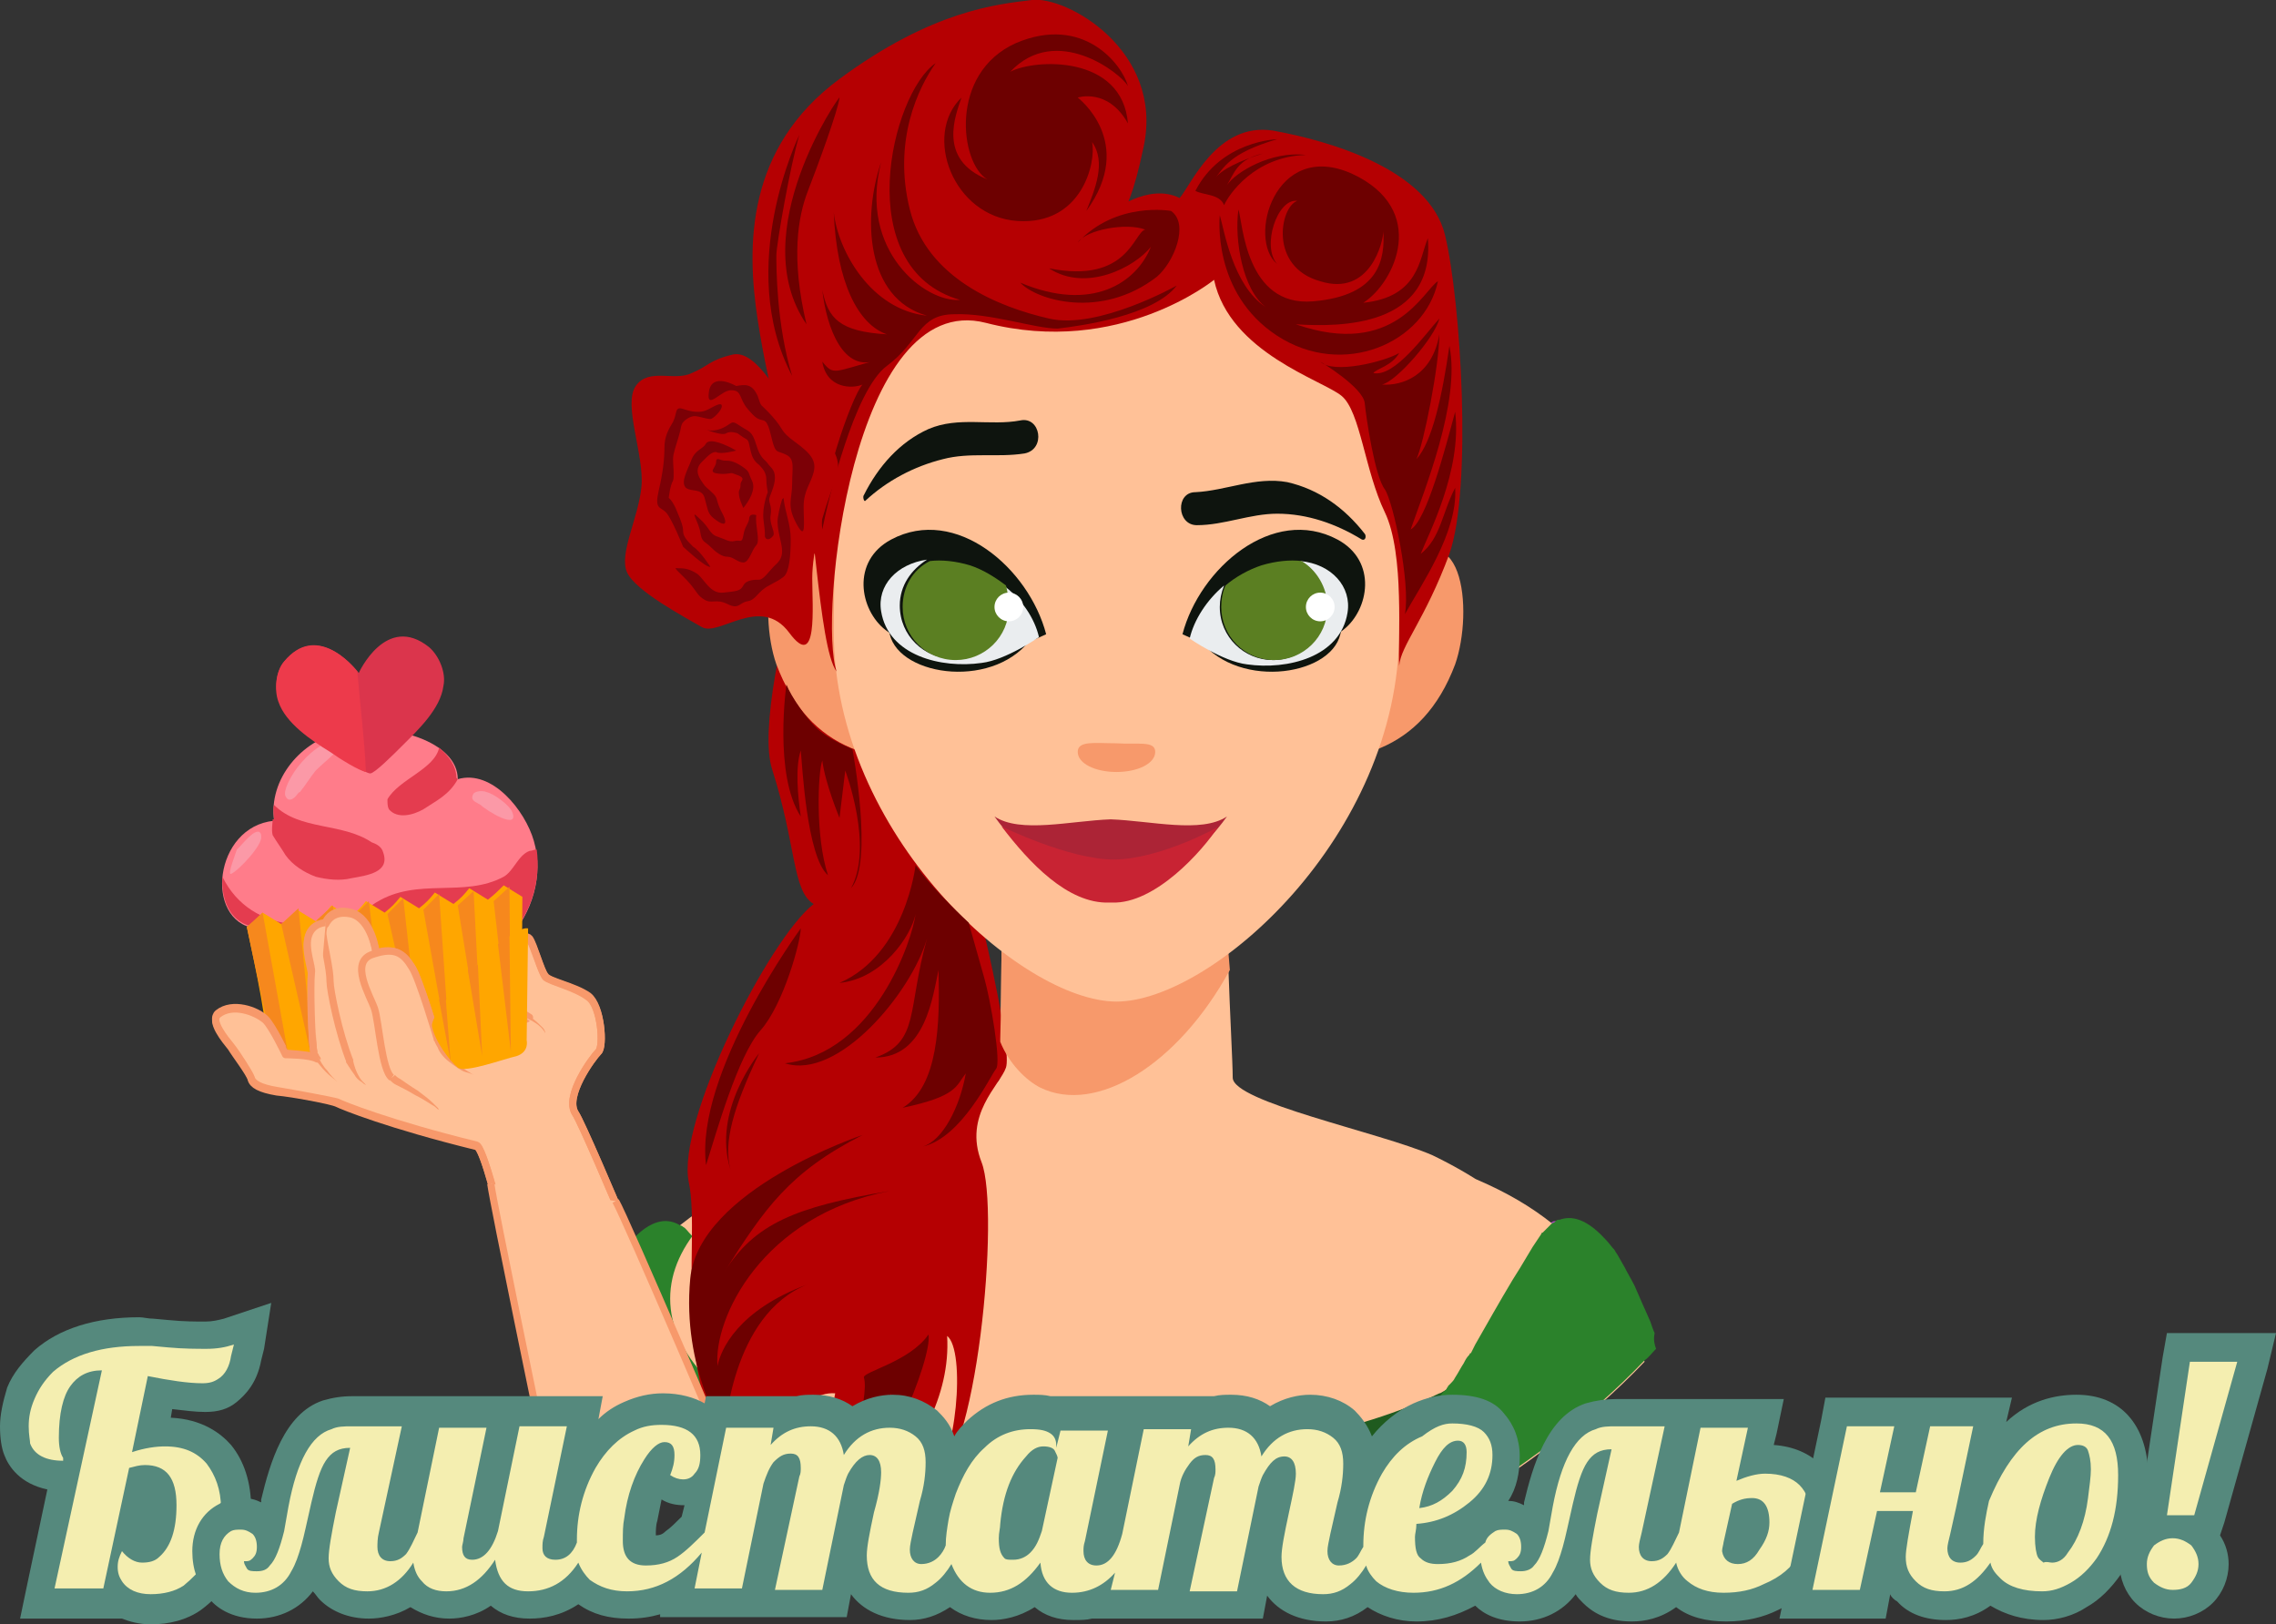 <?xml version="1.0" encoding="utf-8"?>
<!-- Generator: Adobe Illustrator 21.0.2, SVG Export Plug-In . SVG Version: 6.00 Build 0)  -->
<svg version="1.1" id="Слой_1" xmlns="http://www.w3.org/2000/svg" xmlns:xlink="http://www.w3.org/1999/xlink" x="0px" y="0px"
	 viewBox="0 0 158.6 113.2" style="enable-background:new 0 0 158.6 113.2;" xml:space="preserve">
<rect x="0" y="0" width="158.6" height="113.2" fill="#333333" stroke="none"/>
<style type="text/css">
	.st0{fill:#8E24AA;}
	.st1{fill:#AB47BC;}
	.st2{fill:#FFC197;}
	.st3{fill:#1F5B1F;}
	.st4{fill:#F7996B;}
	.st5{fill:#2B822B;}
	.st6{fill:#B50002;}
	.st7{fill:#0E140E;}
	.st8{fill:#EAEDEF;}
	.st9{fill:#5B7F22;}
	.st10{fill:#FFFFFF;}
	.st11{fill:#AC2436;}
	.st12{fill:#C82333;}
	.st13{fill:#FF7C8A;}
	.st14{fill:#E43C4F;}
	.st15{fill:#FB99A7;}
	.st16{fill:#FFA600;}
	.st17{fill:#F6881D;}
	.st18{fill:#DB354C;}
	.st19{fill:#ED3A4B;}
	.st20{fill:#FFC197;stroke:#F7996B;stroke-width:0.5;stroke-linejoin:round;stroke-miterlimit:10;}
	.st21{fill:none;stroke:#F7996B;stroke-width:0.5;stroke-linejoin:round;stroke-miterlimit:10;}
	.st22{fill:#6D0000;}
	.st23{fill:#7C0006;}
	.st24{fill:#F4EEB0;}
	.st25{fill:#55897D;}
</style>
<g>
	<path class="st0" d="M108.2,100.5c-1.1,0.8-2.3,1.7-3.4,2.4c-0.7,0.5-1.5,0.9-2.2,1.4l-0.9,0.5c-3.3,1.8-6.7,3.3-10.3,4.3l2.5-5.5
		l0.3-0.7c0.2-0.3,0.4-0.5,0.7-0.7c1.8-1.9,4-3.2,5.7-5.2c0.1-0.1,0.1-0.1,0.2-0.2c0-0.1,0.1-0.1,0.1-0.2c0.1-0.1,0.1-0.1,0.2-0.2
		s0.2-0.2,0.3-0.4c0.2-0.3,0.4-0.7,0.6-1c0.1-0.2,0.2-0.4,0.4-0.6c0,0,0-0.1,0.1-0.1c0.1-0.2,0.2-0.4,0.3-0.6c0.8-1.4,1.7-3,2.6-4.5
		c0.2-0.3,0.3-0.5,0.5-0.8c0.3-0.5,0.6-1,0.9-1.5c-0.1,0.3-0.1,0.7-0.1,1c-0.1,0.5-0.1,1-0.1,1.5l0,0c-0.1,2,0,4.1,0.4,6.1l0,0
		c0,0.3,0.1,0.6,0.2,0.9c0.1,0.4,0.2,0.9,0.3,1.3v0.1c0.1,0.4,0.3,0.9,0.4,1.3C107.8,99.6,108,100.1,108.2,100.5z"/>
	<path class="st1" d="M115,93.1c0.1,0.3,0.2,0.6,0.3,0.9c-0.3,0.3-0.5,0.6-0.8,0.8c-2,2.1-4.2,4-6.4,5.7c-0.2-0.4-0.4-0.9-0.5-1.3
		s-0.3-0.9-0.4-1.3v-0.1c-0.1-0.4-0.2-0.9-0.3-1.3c-0.1-0.3-0.1-0.6-0.2-0.9c-0.4-2-0.5-4.1-0.4-6.1l0,0c0-0.5,0.1-1,0.1-1.5
		c0-0.3,0.1-0.7,0.1-1c0.2-0.3,0.4-0.6,0.6-0.9c0,0,0-0.1,0.1-0.1c0.1-0.1,0.2-0.2,0.3-0.3c0.1-0.1,0.2-0.2,0.3-0.3
		c0.1-0.1,0.2-0.1,0.2-0.1l0.1-0.1c0.1-0.1,0.2-0.1,0.3-0.1c1.1-0.4,2.2,0.3,3.2,1.4c0.2,0.2,0.4,0.5,0.6,0.7
		c0.1,0.2,0.2,0.3,0.3,0.5c0.1,0.2,0.3,0.5,0.4,0.7c0.2,0.4,0.5,0.9,0.7,1.3c0.3,0.7,0.7,1.6,1.1,2.5
		C114.8,92.6,114.9,92.9,115,93.1z"/>
	<path class="st1" d="M54.2,95.9c-0.1,0.1-0.2,0.2-0.3,0.2c-0.1,0.1-0.2,0.2-0.3,0.3c-0.7,0.6-1.4,1.1-2.2,1.6
		c-1.3,0.9-2.7,1.8-4,2.6C45.2,98.9,43,97,41,94.9c-0.3-0.3-0.5-0.6-0.8-0.8c0.1-0.3,0.2-0.5,0.3-0.7c0.4-1,0.7-1.9,1.1-2.7
		c0.1-0.3,0.2-0.5,0.3-0.7c1.3-2.7,3.5-5.8,5.6-4.5c0.1,0,0.2,0.1,0.2,0.1c0.2,0.1,0.3,0.3,0.6,0.6c0.5,0.7,1.3,1.8,2,3.1
		c0.1,0.1,0.2,0.3,0.3,0.4s0.1,0.2,0.2,0.4c0.1,0.2,0.2,0.4,0.3,0.6C52.3,92.6,53.4,94.6,54.2,95.9z"/>
	<path class="st0" d="M64.2,109.1c-3.6-1-7-2.5-10.3-4.3c-0.3-0.2-0.6-0.3-0.9-0.5c-0.7-0.4-1.4-0.8-2.1-1.3
		c-1.2-0.8-2.4-1.6-3.6-2.5c1.4-0.8,2.7-1.6,4-2.6c0.7-0.5,1.5-1,2.2-1.6c0.1-0.1,0.2-0.2,0.3-0.3c0.1-0.1,0.2-0.1,0.3-0.2
		c0.1,0.2,0.3,0.5,0.4,0.6c0,0.1,0.1,0.1,0.1,0.1l0,0c0,0.1,0.1,0.1,0.1,0.2c1.7,2.1,4,3.5,5.9,5.4c0.2,0.2,0.5,0.5,0.7,0.7l0.3,0.7
		L64.2,109.1z"/>
	<g>
		<path class="st2" d="M54.7,96.5L54.7,96.5c0,1.1,0,2.2-0.1,3.3c-0.1,1.3-0.2,2.6-0.4,3.8c-0.1,0.4-0.1,0.8-0.2,1.2
			c-0.3-0.2-0.6-0.3-0.9-0.5c-0.7-0.4-1.4-0.8-2.1-1.3c-1.2-0.8-2.4-1.6-3.6-2.5c-2.2-1.7-4.4-3.6-6.4-5.7c1.3-3.9,3.2-7,6.5-9.5
			c1.5-1.2,3.3-2.2,5.4-3.2l0,0c0.3-0.1,0.6-0.3,0.9-0.4l0.3,3.6C54.1,85.4,54.7,90.7,54.7,96.5z"/>
	</g>
	<g>
		<path class="st2" d="M114.6,94.9c-2,2.1-4.2,4-6.4,5.7c-1.1,0.8-2.3,1.7-3.4,2.4c-0.7,0.5-1.5,0.9-2.2,1.4l-0.9,0.5
			c-0.1-0.4-0.2-0.8-0.2-1.2c-0.2-1.2-0.4-2.5-0.4-3.8c-0.1-1-0.1-2-0.1-3c0-0.1,0-0.2,0-0.3c0-5.8,0.6-11.2,0.6-11.2l0.3-3.6
			c0.3,0.1,0.6,0.3,0.9,0.4c0,0,0,0,0.1,0c2.1,0.9,3.8,1.9,5.3,3.1C111.3,87.9,113.3,91,114.6,94.9z"/>
	</g>
	<path class="st3" d="M102.6,103.6c0,0.2-0.1,0.5-0.1,0.7l-0.9,0.5c-3.3,1.8-6.7,3.3-10.3,4.3c-4.4,1.3-8.9,1.9-13.6,1.9
		s-9.2-0.7-13.6-1.9c-3.6-1-7-2.5-10.3-4.3c-0.3-0.2-0.6-0.3-0.9-0.5c0-0.2-0.1-0.5-0.1-0.7H102.6z"/>
	<path class="st4" d="M96.9,40c5.1-5.1,5.8,2.6,4.5,6.3c-2.3,6.1-7.2,7.3-13.1,6.4L96.9,40z"/>
	<path class="st5" d="M64.2,109.1c-3.6-1-7-2.5-10.3-4.3c-0.3-0.2-0.6-0.3-0.9-0.5c-0.7-0.4-1.4-0.8-2.1-1.3
		c-1.2-0.8-2.4-1.6-3.6-2.5c-2.2-1.7-4.4-3.6-6.4-5.7c-0.3-0.3-0.5-0.6-0.8-0.8c0.1-0.3,0.2-0.5,0.3-0.7c0.4-1,0.7-1.9,1.1-2.7
		c0.1-0.3,0.2-0.5,0.3-0.7c1.3-2.7,3.5-5.8,5.6-4.5c0.1,0,0.2,0.1,0.2,0.1c0.2,0.1,0.3,0.3,0.6,0.6c0.5,0.7,1.3,1.8,2,3.1
		c0.1,0.1,0.2,0.3,0.3,0.4s0.1,0.2,0.2,0.4c0.1,0.2,0.2,0.4,0.3,0.6c1.2,2,2.3,4.1,3.1,5.3c0.1,0.2,0.3,0.5,0.4,0.6
		c0,0.1,0.1,0.1,0.1,0.1l0,0c0,0.1,0.1,0.1,0.1,0.2c1.7,2.1,4,3.5,5.9,5.4c0.2,0.2,0.5,0.5,0.7,0.7l0.3,0.7L64.2,109.1z"/>
	<path class="st2" d="M108.9,90.5c0,7.7-13.9,14-31.1,14s-31.1-6.3-31.1-14c0-3.8,3.4-7.3,9-9.8c3.7-1.7,14-4.1,14-5.7
		c0-0.4,0-1.4,0-2.6c0.1-3.5,0.1-9.1,0.1-9.1h15.6c0,0,0.1,1.9,0.2,4.2c0.1,3,0.3,6.6,0.3,7.6c0,1.7,10.2,3.8,13.9,5.4
		C105.4,83.2,108.9,86.7,108.9,90.5z"/>
	<path class="st3" d="M104.7,102.9c-0.7,0.5-1.5,0.9-2.2,1.4l-0.9,0.5c-3.3,1.8-6.7,3.3-10.3,4.3c-4.4,1.3-8.9,1.9-13.6,1.9
		s-9.2-0.7-13.6-1.9c-3.6-1-7-2.5-10.3-4.3c-0.3-0.2-0.6-0.3-0.9-0.5c-0.7-0.4-1.4-0.8-2.1-1.3c0.3-1.4,0.9-3,1.5-4.4
		c0.4-0.8,0.7-1.6,1.1-2.3c0.1-0.1,0.1-0.2,0.2-0.3l0.1,0.1c0.2,0.1,0.5,0.3,0.7,0.4c0,0,0.1,0,0.1,0.1c5.7,2.9,14.1,4.8,23.4,4.8
		c8.8,0,16.8-1.6,22.4-4.3c0.1,0,0.2-0.1,0.4-0.2c0.4-0.2,0.8-0.4,1.1-0.6c0.4,0.7,0.8,1.5,1.2,2.3
		C103.9,100,104.5,101.5,104.7,102.9z"/>
	<path class="st6" d="M59.8,26.1c0,0-7.7,22.1-6,27.5c1.7,5.3,1.4,8.5,2.9,9.4c-3.1,2.4-9.6,15.2-8.7,19.4s-1.7,14.9,4.6,22.1
		c-0.5-0.9-0.6-5.3,1.3-7.2c-0.4,1.4-1.5,3.2-0.9,4.6c0.3-0.9,2.7-5,5.2-4.8c-0.3,1.1-0.3,9.3-4.3,12c2.8-0.5,12.6-7.6,12.1-16
		c1.3,1,0.7,8.7-1.2,10.4c3.3-1.2,4.9-19.2,3.6-22.5s1.3-5.4,1.7-6.6c0.4-1.2-1.4-9-1.7-10.1c-0.3-1.1-5.5-11.8-6.1-17.1
		C61.6,41.9,59.1,27.8,59.8,26.1z"/>
	<path class="st4" d="M58.6,40c-5.1-5.1-5.8,2.6-4.5,6.3c2.3,6.1,7.2,7.3,13.1,6.4L58.6,40z"/>
	<path class="st4" d="M85.7,67.6c-3.6,6.6-9.3,10.1-13.2,8.2c-1-0.5-2.2-1.7-2.8-3.2v-0.2c0.1-3.5,0.1-9.1,0.1-9.1h15.6
		C85.4,63.4,85.5,65.3,85.7,67.6z"/>
	<path class="st2" d="M97.5,44c0,14.3-13.1,25.8-19.7,25.8S58.1,58.2,58.1,44c0-14.3,1.4-28.2,19.7-28.2
		C96.1,15.8,97.5,29.8,97.5,44z"/>
	<path class="st4" d="M80.5,52.4c0,0.8-1.2,1.4-2.7,1.4s-2.7-0.6-2.7-1.4c0-0.8,1.2-0.6,2.7-0.6C79.3,51.9,80.5,51.6,80.5,52.4z"/>
	<path class="st5" d="M115.4,94c-0.3,0.3-0.5,0.6-0.8,0.8c-2,2.1-4.2,4-6.4,5.7c-1.1,0.8-2.3,1.7-3.4,2.4c-0.7,0.5-1.5,0.9-2.2,1.4
		l-0.9,0.5c-3.3,1.8-6.7,3.3-10.3,4.3l2.5-5.5l0.3-0.7c0.2-0.3,0.4-0.5,0.7-0.7c1.8-1.9,4-3.2,5.7-5.2c0.1-0.1,0.1-0.1,0.2-0.2
		c0-0.1,0.1-0.1,0.1-0.2c0.1-0.1,0.1-0.1,0.2-0.2s0.2-0.2,0.3-0.4c0.2-0.3,0.4-0.7,0.6-1c0.1-0.2,0.2-0.4,0.4-0.6c0,0,0-0.1,0.1-0.1
		c0.1-0.2,0.2-0.4,0.3-0.6c0.8-1.4,1.7-3,2.6-4.5c0.2-0.3,0.3-0.5,0.5-0.8c0.3-0.5,0.6-1,0.9-1.5c0.2-0.3,0.4-0.6,0.6-0.9
		c0,0,0-0.1,0.1-0.1c0.1-0.1,0.2-0.2,0.3-0.3c0.1-0.1,0.2-0.2,0.3-0.3c0.1-0.1,0.2-0.1,0.2-0.1l0.1-0.1c0.1-0.1,0.2-0.1,0.3-0.1
		c1.1-0.4,2.2,0.3,3.2,1.4c0.2,0.2,0.4,0.5,0.6,0.7c0.1,0.2,0.2,0.3,0.3,0.5c0.1,0.2,0.3,0.5,0.4,0.7c0.2,0.4,0.5,0.9,0.7,1.3
		c0.3,0.7,0.7,1.6,1.1,2.5c0.1,0.3,0.2,0.6,0.3,0.8C115.2,93.4,115.3,93.7,115.4,94z"/>
	<g>
		<path class="st7" d="M60.2,34.5c1-2,2.5-3.7,4.5-4.6c2.1-0.9,4.3-0.2,6.4-0.6c1.4-0.3,1.8,2,0.3,2.3c-1.9,0.3-3.8-0.1-5.7,0.4
			c-2,0.5-3.9,1.5-5.4,2.9C60.2,35,60.1,34.6,60.2,34.5L60.2,34.5z"/>
	</g>
	<path class="st7" d="M82.4,44.2c1.2-4.6,6.3-9,10.8-6.6c2.8,1.5,2.2,4.9,0.4,6.3c-2.9,2.2-6.8,1.9-10.1,0.8L82.4,44.2z"/>
	<path class="st7" d="M83.4,44.3c2.5,3.8,9.3,2.9,10-0.1c0.3-1-0.2-2.2-0.6-2.5L83.4,44.3z"/>
	<path class="st8" d="M93.9,42.7c-0.5,3.1-4.2,4-7,3.6c-1.7-0.2-4-1.8-4-1.8c0.3-1.3,1.2-2.7,2.4-3.7c-0.2,0.5-0.3,1-0.3,1.5
		c0,2.1,1.7,3.7,3.7,3.7c2.1,0,3.7-1.7,3.7-3.7c0-1.4-0.7-2.6-1.8-3.2C92.8,39.3,94.2,40.9,93.9,42.7z"/>
	<path class="st9" d="M92.5,42.3c0,2.1-1.7,3.7-3.7,3.7c-2.1,0-3.7-1.7-3.7-3.7c0-0.5,0.1-1.1,0.3-1.5c0.7-0.6,1.6-1.1,2.5-1.4
		c1-0.3,2-0.4,2.8-0.3C91.7,39.7,92.5,40.9,92.5,42.3z"/>
	<circle class="st10" cx="92" cy="42.3" r="1"/>
	<g>
		<path class="st7" d="M95.1,37.2c-1.4-1.8-3.2-3.1-5.4-3.6c-2.2-0.4-4.3,0.6-6.4,0.7c-1.4,0-1.3,2.3,0.1,2.3c1.9,0,3.7-0.8,5.6-0.8
			c2.1,0,4.1,0.7,5.9,1.8C95.2,37.7,95.2,37.3,95.1,37.2L95.1,37.2z"/>
	</g>
	<path class="st7" d="M72.9,44.2c-1.2-4.6-6.3-9-10.8-6.6c-2.8,1.5-2.2,4.9-0.4,6.3c2.9,2.2,6.8,1.9,10.1,0.8L72.9,44.2z"/>
	<path class="st7" d="M72,44.3c-2.5,3.8-9.3,2.9-10-0.1c-0.3-1,0.2-2.2,0.6-2.5L72,44.3z"/>
	<path class="st8" d="M72.4,44.4c0,0-2.3,1.6-4,1.8c-2.8,0.4-6.5-0.5-7-3.6c-0.3-1.8,1.1-3.3,3.2-3.6c-1.1,0.7-1.9,1.8-1.9,3.2
		c0,2.1,1.7,3.7,3.7,3.7c2.1,0,3.7-1.7,3.7-3.7c0-0.5-0.1-1.1-0.3-1.5C71.2,41.7,72.1,43.1,72.4,44.4z"/>
	<path class="st9" d="M70.3,42.3c0,2.1-1.7,3.7-3.7,3.7c-2.1,0-3.7-1.7-3.7-3.7c0-1.4,0.7-2.6,1.9-3.2c0.8-0.1,1.8,0,2.8,0.3
		c0.9,0.3,1.7,0.8,2.5,1.4C70.2,41.2,70.3,41.7,70.3,42.3z"/>
	<circle class="st10" cx="70.3" cy="42.3" r="1"/>
	<g>
		<path class="st11" d="M77.4,57.1c-2.8,0.1-6.3,1-8.1-0.2c1.7,2.4,4.3,4.5,7.5,5.5c0.2,0,0.4,0,0.6-0.1c0.2,0,0.4,0,0.6,0.1
			c3.2-1.1,5.8-3.1,7.5-5.5C83.7,58.1,80.2,57.2,77.4,57.1z"/>
		<path class="st12" d="M77.6,59.9c-3.1,0-7.8-2.3-7.8-2.3c1.9,2.5,4.6,5.4,7.5,5.3h0.2c3,0.1,6.3-3.6,7.4-5.3
			C85,57.6,80.8,59.9,77.6,59.9z"/>
	</g>
	<g>
		<g>
			<g>
				<path class="st13" d="M17.8,64.7c0.3,0,0.7,0,1.2,0c-0.5,1.6,1.6,3.1,2.9,3.5c2,0.6,4.6,0.4,6.6,0.1c2.3-0.3,5.3-1.1,6.9-2.8
					c1.7-1.9,2.5-4.5,1.8-6.9c-0.6-2.1-2.9-5-5.3-4.3c0-2.6-4.5-4-8.1-3.3c-2.8,0.6-5.1,3.3-4.7,6.2C14.9,57.6,14.2,64.2,17.8,64.7z
					"/>
			</g>
			<g>
				<path class="st14" d="M31.9,54.3c-0.6,1.1-1.5,1.5-2.4,2.1c-0.7,0.4-1.8,0.7-2.4,0C27,56.2,27,56,27,55.7
					c0.8-1.4,3.3-2.1,3.6-3.6c0.7,0.6,1.2,1.3,1.2,2.1L31.9,54.3C31.9,54.3,31.9,54.3,31.9,54.3z"/>
			</g>
			<g>
				<path class="st14" d="M24.5,61.2c-0.8,0.2-1.7,0.1-2.5-0.1c-0.8-0.3-1.6-0.8-2.1-1.5c-0.3-0.5-0.6-0.9-0.9-1.4
					c-0.1-0.4,0-0.8,0-1.1h0.1c0-0.3-0.1-0.7,0-1c1.8,1.8,4.7,1.2,6.8,2.6c0.3,0.1,0.7,0.3,0.8,0.7C27.2,60.8,25.6,61,24.5,61.2z"/>
			</g>
			<g>
				<path class="st14" d="M26.2,62.9c2.9-1.8,6.1-0.3,8.9-1.8c0.7-0.4,1-1.5,1.8-1.8c0.2,0,0.3-0.1,0.5-0.1c0.3,2.2-0.4,4.5-2,6.2
					c-1.6,1.8-4.6,2.5-6.9,2.8c-2,0.3-4.6,0.5-6.6-0.1c-1.3-0.4-3.4-1.9-2.9-3.5c-0.4,0.1-0.8,0.1-1.2,0c-1.7-0.2-2.4-1.8-2.3-3.5
					C17.5,65.2,22.8,65.2,26.2,62.9z"/>
			</g>
			<g>
				<path class="st15" d="M20.6,55.5c-0.2,0.2-0.5,0.4-0.7,0s0.4-1.4,0.6-1.7c0.6-0.9,1.7-2,2.8-2.2c0.9-0.1,0.5,0.4,0,0.9
					c-0.4,0.4-0.9,0.8-1.3,1.2c-0.4,0.5-0.7,1-1.1,1.5C20.8,55.2,20.7,55.4,20.6,55.5z"/>
			</g>
			<g>
				<path class="st15" d="M33,55.3c0.2-0.2,0.7-0.2,0.9-0.1c0.5,0.1,1.6,0.9,1.8,1.4c0.5,1.3-1.8-0.1-2.2-0.5
					C33.2,55.9,32.7,55.8,33,55.3L33,55.3z"/>
			</g>
			<g>
				<path class="st15" d="M18.1,58c0.1,0.1,0.1,0.2,0.1,0.3c0.1,0.6-1.6,2.4-2.1,2.6c-0.3,0.1,0.4-1.6,0.4-1.7
					C16.7,59.1,17.7,57.7,18.1,58z"/>
			</g>
			<g>
				<g>
					<path class="st16" d="M17.2,64.6c0.5-0.4,0.7-0.6,1.1-1c0.5,0.3,0.8,0.5,1.3,0.8c0.5-0.4,0.7-0.6,1.1-1
						c0.5,0.3,0.8,0.5,1.3,0.8c0.5-0.4,0.7-0.6,1.1-1.1c0.5,0.3,0.8,0.5,1.3,0.8c0.5-0.4,0.7-0.6,1.1-1.1c0.5,0.3,0.8,0.5,1.3,0.8
						c0.5-0.4,0.7-0.6,1.1-1.1c0.5,0.3,0.8,0.5,1.3,0.8c0.5-0.4,0.7-0.6,1.1-1.1c0.5,0.3,0.8,0.5,1.3,0.8c0.5-0.4,0.7-0.6,1.1-1.1
						c0.5,0.3,0.8,0.5,1.3,0.8c0.5-0.4,0.7-0.6,1.1-1c0.5,0.3,0.8,0.5,1.3,0.8c0,3.3-0.1,6.6-0.1,10c0,0.3,0.1,0.9-0.7,1.1
						c-5.3,1.2-10.5,1.8-16,1.7c-0.6,0-0.7-0.6-0.8-0.9C18.6,71.1,17.9,67.9,17.2,64.6L17.2,64.6z"/>
				</g>
				<polyline class="st17" points="34.4,62.8 35.6,73.3 35.5,61.8 				"/>
				<polygon class="st17" points="33,62.1 33.6,73.6 31.9,63.1 				"/>
				<polygon class="st17" points="30.6,62.3 31.4,74 29.5,63.4 				"/>
				<polygon class="st17" points="28.1,62.6 29.4,74.3 27,63.7 				"/>
				<polygon class="st17" points="25.7,62.8 27.1,74.2 24.6,63.9 				"/>
				<polygon class="st17" points="23.2,63.1 24.1,74.5 22.1,64.1 				"/>
				<polygon class="st17" points="20.8,63.3 21.9,74.5 19.6,64.4 				"/>
				<polygon class="st17" points="18.3,63.6 20.3,74.7 19.2,74 17.2,64.6 				"/>
			</g>
			<path class="st18" d="M19.8,46.1c2.5-2.9,5.2,0.8,5.2,0.8s1.9-4.2,4.9-1.8c0.7,0.6,1.2,1.8,1,2.7c-0.2,1.6-1.8,3.1-2.8,4.1
				c-0.7,0.7-2,2-2.3,2S24,53,23.1,52.4c-1.3-0.8-3.1-2-3.6-3.5C19.1,48.1,19.2,46.8,19.8,46.1z"/>
			<path class="st19" d="M19.8,46.1c2.2-2.7,4.7,0.2,5.1,0.7c0.2,2.4,0.5,4.7,0.6,7c-0.5-0.1-1.8-0.9-2.5-1.4
				c-1.3-0.8-3.1-2-3.6-3.5C19.1,48.1,19.2,46.8,19.8,46.1z"/>
		</g>
		<g>
			<g>
				<path class="st20" d="M35.7,70.2c0.7,0.7,2.1,1.1,2.4,1.9"/>
				<path class="st20" d="M27.3,75c0.7,0.6,3.2,1.9,3.3,2.5"/>
				<path class="st20" d="M30.4,72.4C31,74.3,33,75,33,75"/>
				<path class="st20" d="M24.4,74c0.4,0.8,0.8,1.4,1.2,1.6"/>
				<path class="st20" d="M41.7,73.3c-0.4,0.4-2.4,3.1-1.6,4.3c0.8,1.2,8.4,19.6,8.4,19.6s-2,1.4-5.5,1.8s-5.3-1.5-5.3-1.5
					s-3.5-17.4-4.5-17.6c-6.1-1.5-9.3-2.8-9.7-3c-0.4-0.2-3.1-0.7-4.2-0.8c-1.2-0.2-1.7-0.5-1.8-0.9c-0.1-0.4-1.1-1.7-1.4-2.2
					c-0.4-0.5-1.5-1.8-0.9-2.3c1-0.8,2.6-0.2,3.3,0.4c0.5,0.5,1.4,2.4,1.4,2.4s1.7,0,2.2,0.3l0,0c-0.1-0.1-0.1-0.2-0.2-0.3
					c-0.2-0.5-0.2-4.8-0.2-5.6c0-0.4-0.5-1.7-0.2-2.6c0.2-0.9,1.1-0.9,1.2-0.9c0.3-0.6,0.9-0.9,1.8-0.7c1.4,0.4,1.7,2.7,1.7,2.7l0,0
					c1.3-0.4,1.9,0.1,2.5,1c0.5,0.8,1.8,5.1,1.8,5.1l3.5-0.1l2.9-1.5l-1.1-0.7c-0.7-0.7-1.2-2.1-1.1-3.3c0.1-1.2,1.9-1.7,2.2-1.4
					c0.3,0.4,0.8,2.2,1.1,2.6c0.3,0.3,2.1,0.7,3,1.4C41.9,70.1,42.1,73,41.7,73.3z"/>
			</g>
			<path class="st21" d="M22.1,73.7c-0.4-0.2-2.2-0.3-2.2-0.3S19,71.5,18.5,71c-0.6-0.6-2.3-1.2-3.3-0.4c-0.6,0.5,0.5,1.8,0.9,2.3
				s1.3,1.9,1.4,2.2c0.1,0.4,0.6,0.7,1.8,0.9c1.2,0.2,3.9,0.7,4.2,0.8c0.4,0.2,3.6,1.5,9.7,3c0.9,0.2,4.5,17.6,4.5,17.6"/>
			<g>
				<path class="st2" d="M35.7,70.2c0.7,0.7,2.1,1.1,2.4,1.9"/>
				<path class="st4" d="M35.8,70C35.8,70,35.9,70,35.8,70c0.2,0.2,0.2,0.2,0.3,0.3c0.2,0.2,0.5,0.4,0.9,0.6
					c0.3,0.2,0.6,0.5,0.8,0.7S38,72,38,72s-0.1-0.2-0.3-0.4c-0.2-0.2-0.5-0.4-0.9-0.6c-0.3-0.2-0.7-0.3-1-0.5
					c-0.1-0.1-0.3-0.2-0.3-0.2c-0.1-0.1-0.1-0.1-0.1-0.1L35.8,70z"/>
			</g>
			<path class="st21" d="M48.5,97.2c0,0-7.6-18.4-8.4-19.6c-0.8-1.2,1.2-3.9,1.6-4.3c0.4-0.4,0.2-3.2-0.7-3.9c-1-0.7-2.8-1-3-1.4
				c-0.3-0.3-0.8-2.2-1.1-2.6s-2.1,0.1-2.2,1.4c-0.1,1.2,0.4,2.7,1.1,3.3"/>
			<path class="st21" d="M36.6,70.8c0,0-1.8,2-6.2,1.6"/>
			<g>
				<path class="st2" d="M27.3,75c0.7,0.6,3.2,1.9,3.3,2.5"/>
				<path class="st4" d="M27.4,74.8c0,0,0,0,0.1,0.1s0.2,0.2,0.4,0.3c0.3,0.2,0.7,0.5,1.2,0.8c0.4,0.3,0.8,0.6,1.1,0.9
					c0.1,0.1,0.3,0.3,0.3,0.3c0.1,0.1,0.1,0.2,0.1,0.2s0-0.1-0.1-0.1c-0.1-0.1-0.2-0.2-0.4-0.3c-0.3-0.2-0.8-0.5-1.2-0.7
					c-0.5-0.3-0.9-0.5-1.3-0.7c-0.2-0.1-0.3-0.2-0.4-0.3c-0.1-0.1-0.1-0.1-0.1-0.1L27.4,74.8z"/>
			</g>
			<path class="st20" d="M30.5,72.5c0,0-1.3-4.4-1.8-5.1c-0.6-1-1.2-1.4-2.7-0.9c-1.7,0.5-0.2,2.9,0.1,3.8c0.3,0.9,0.5,4.3,1.2,4.8"
				/>
			<g>
				<path class="st2" d="M30.4,72.4c0.6,2,2.5,2.6,2.5,2.6"/>
				<path class="st4" d="M30.7,72.3c0,0,0,0.3,0.2,0.5c0.1,0.3,0.3,0.7,0.6,1s0.7,0.6,1,0.8c0.3,0.2,0.5,0.3,0.5,0.3
					s-0.2-0.1-0.6-0.2c-0.3-0.1-0.7-0.4-1.1-0.7c-0.4-0.3-0.7-0.7-0.8-1c-0.2-0.3-0.2-0.5-0.3-0.5L30.7,72.3z"/>
			</g>
			<g>
				<path class="st2" d="M24.4,74c0.4,0.8,0.8,1.4,1.2,1.6"/>
				<path class="st4" d="M24.6,73.9c0,0,0.1,0.5,0.3,0.9c0.1,0.2,0.2,0.4,0.4,0.6c0.1,0.1,0.2,0.2,0.2,0.2s-0.1,0-0.3-0.2
					c-0.2-0.1-0.4-0.3-0.5-0.5c-0.3-0.4-0.6-0.9-0.6-0.9L24.6,73.9z"/>
			</g>
			<path class="st21" d="M26.2,66.3c0,0-0.3-2.3-1.7-2.7c-1.4-0.4-2,0.6-2,1.5c0.1,0.9,0.5,2.4,0.5,3.3c0,0.6,0.6,3.6,1.4,5.6"/>
			<g>
				<path class="st2" d="M21.9,73.4c0.2,0.5,1.5,2.1,2,2.2"/>
				<path class="st4" d="M22.1,73.3C22.1,73.3,22.1,73.3,22.1,73.3c0,0.2,0.1,0.3,0.1,0.4c0.1,0.2,0.3,0.6,0.6,0.9
					c0.2,0.3,0.5,0.6,0.7,0.8c0.2,0.2,0.4,0.2,0.4,0.2s-0.2,0-0.4-0.2c-0.2-0.2-0.5-0.4-0.8-0.7c-0.3-0.3-0.5-0.6-0.7-0.8
					c-0.1-0.1-0.2-0.2-0.2-0.3c0-0.1-0.1-0.1-0.1-0.1L22.1,73.3z"/>
			</g>
			<path class="st20" d="M22.7,64.3c0,0-0.9,0-1.2,0.9s0.3,2.2,0.2,2.6c-0.1,0.8,0,5.1,0.2,5.6"/>
		</g>
		<path class="st16" d="M36.8,64.7l-0.1,7.8c0,0,0.2,0.8-0.7,1.1c-0.9,0.2-3.6,1.2-4.1,0.8c-0.5-0.4-1.6-1.8-1.8-2.9
			C30,70.3,35.5,64.4,36.8,64.7z"/>
		<g>
			<path class="st20" d="M34.2,82.5c0.2,1.5,3.6,17.9,3.6,17.9l13.7,3.1c-0.2-0.6-7.9-18.6-8.6-19.8"/>
		</g>
		<polyline class="st17" points="32.6,67.6 33.6,73.6 33.3,67.2 		"/>
		<polyline class="st17" points="34.7,65.8 35.6,73.3 35.5,65.2 		"/>
		<polyline class="st17" points="31,68.8 31.4,74 30.6,69.7 		"/>
	</g>
	<path class="st6" d="M84.6,19.5c0,0-6.6,5.4-15.9,3S57,43.1,58.3,46.8C57,45.1,56.7,34.1,55.8,33c-0.9-1.2-2.2-5.5-3-10.7
		s-0.8-12,5.7-16.8s11-5.2,13.4-5.5s9.2,3.5,7.8,10.2s-2.3,4.6-2.3,4.6s2.6-2.1,4.8-1c0.8-0.9,2.6-5.3,6.5-4.7
		c3.9,0.7,10.9,2.7,12,7.3s1.9,17.6,0.3,22.2c-1.7,4.6-3.4,6.4-3.5,7.8c-0.1-1.6,0.4-7.8-1-10.7s-1.7-7-3-8.1
		C92.2,26.5,85.7,24.6,84.6,19.5z"/>
	<path class="st22" d="M82,19.9c0,0-5.5,3.1-8.9,2.3c-3.5-0.8-8.5-2.8-9.7-7.6S64,6.1,65.2,4.4c-3.1,2.1-6,14.3,1.7,16.5
		c-2.4,0.2-7.1-3.4-5.5-9.6c-1.3,3.8-1.1,9.5,3.2,10.7c-3.9-0.4-6.2-4.5-6.5-7.2c0.2,4.9,1.7,7.8,3.7,8.5c-3.3-0.2-4.1-1.1-4.5-3.1
		c0.3,2.7,1.5,5.8,3.8,4.9c-3,0.8-3,1.1-3.8,0.1c0.3,1.9,2.1,1.9,2.8,1.6c-0.8,0.9-3.1,7.6-2.8,10.1c0.4-2,2.2-9.7,4.5-11.4
		c2.3-1.7,2.2-3.6,4.7-3.6c2.5-0.1,5.6,1,7.2,1C75.4,22.7,80.4,22,82,19.9z"/>
	<path class="st22" d="M55.7,9.4c0,0-4.5,9.2-0.5,16.8c-1.1-3.6-1.1-7.6-1.1-8.4S55.1,11.4,55.7,9.4z"/>
	<path class="st22" d="M58.5,6.8c0.1-0.3-6.7,9.4-2.3,15.8c-1.1-4.6-0.6-7.5,0.1-9.3C57,11.5,58.4,7.7,58.5,6.8z"/>
	<path class="st22" d="M75.1,6.8c0,0,4.1,3.1,0.6,7.9c0.6-1.5,1.4-3.4,0.4-4.8c0.3,1.4-0.7,5.8-5.2,5.5s-6.6-6-3.9-8.6
		c-0.4,1.2-1.7,4.3,1.8,5.7c-1.9-1.1-2.7-7.4,2-9.5c4.7-2,7.4,1.5,7.8,3c-0.5-0.9-5-4.4-8.2-1c1.7-0.9,7.8-1.2,8.2,3.6
		C77.2,6.1,75.1,6.8,75.1,6.8z"/>
	<path class="st22" d="M81.6,14.7c0,0-3.8-0.7-6.5,2.2c0.6-0.9,3.4-1.4,4.7-0.9c-0.8,0.2-1.2,3.8-6.7,2.7c2.6,1.7,6-0.1,7.1-1.5
		c-1,2.5-4.1,4.6-9.1,2.5c1.1,1.2,5.6,2.6,9.5-0.4C81.8,18.3,82.9,15.6,81.6,14.7z"/>
	<path class="st22" d="M85,15c0,0-0.6,5.4,4,8.4s10.3,0.5,11.2-3.8c-1,0.6-3,5.4-9.9,3c3.1,0.2,9.7,0.2,9.2-6
		c-0.6,1.4-0.6,4.1-4.5,4.5c2.2-1.4,4.6-6.5-0.8-9c-5.4-2.4-7.3,4.6-5.2,6.3c-1.1-1.2,0-4.6,1.4-4.4c-1.2,0.4-2,4.6,1.6,5.6
		c3.5,1.1,4.4-2.8,4.4-3.5c0.1,1.9-0.2,4.5-4.9,4.9s-4.9-5.5-5.2-6.4c-0.3,2.1,0.3,5.6,1.9,6.8C85.9,19.9,85.3,16,85,15z"/>
	<path class="st22" d="M89,9.7c0,0-3.9,0.1-5.7,3.6c0.5,0.3,1.7,0.2,2,1c0.3-0.7,2.1-3.4,5.7-3.5c-2.4-0.3-4.9,1.2-5.5,2.1
		c0.5-0.8,0.7-1.8,2.5-2.2c-1.6,0.5-2.9,1.1-3.4,1.8C85.3,11.7,85.6,10.7,89,9.7z"/>
	<path class="st22" d="M92,25.2c0,0,3,1.8,3.1,2.9c0.1,1,0.7,5.1,1.4,6c0.6,0.9,1.8,6.6,1.4,8.7c1.1-2,3.7-5.7,3.5-8.8
		c-0.9,1.7-1,3.5-2.4,4.6c0.5-1.3,2.9-5.8,2.4-9.9c-0.7,2.6-2,7.6-3.1,8.2c0.9-2.6,3.5-8.9,2.7-12.8c-0.5,3.5-1.2,6.7-2.3,7.9
		c0.5-1,1.6-6.6,1.6-8.7c-0.5,2.9-2.6,3.6-4,3.5c1-0.2,3.7-3.3,4-4.6c-1,1.1-3.1,4.1-4.6,3.8c0.2-0.3,1.3-0.5,1.8-1.4
		C96.5,25.2,92.9,26.1,92,25.2z"/>
	<path class="st22" d="M54.8,47.7c0,0-0.9,6.3,1,9.2c-0.2-1.4-0.4-3.4,0-4.6c0.1,0.9,0.4,7.4,1.9,8.7c-0.9-2.7-0.7-7.2-0.4-8
		c0.2,1.6,1.2,4,1.2,4l0.4-3.3c0,0,2,5.3,0.4,8.2c1.6-1.7,0.1-9.7,0.1-9.7s-1.3-0.5-2.2-1.2S55.1,48.5,54.8,47.7z"/>
	<path class="st22" d="M63.8,60.3c0,0-0.7,6.2-5.3,8.2c3-0.3,5-3.3,5.3-4.8c-0.2,1.7-2.8,9.7-9.1,10.4c3.7,1.2,8.8-4.9,9.9-8.7
		c-1.4,5-0.5,7.2-3.6,8.3c3.5,0,4-4.3,4.4-6.1c0.1,3.7,0,8.1-2.5,9.6c3.8-0.8,3.7-1.5,4.4-2.4c-0.4,2.3-1.6,4.7-3,5.1
		c2.7-0.6,4.7-4.9,5.1-5.4c0.4-0.4-0.4-4.9-0.8-6.3s-1.1-3.9-1.1-3.9S65,62,63.8,60.3z"/>
	<path class="st22" d="M60.1,79.1c0,0-11.4,3.8-12,10c-0.6,6.3,2.4,10.8,2.4,10.8s0.4-8.3,5.8-10.4c-4.9,1.8-6.1,4.6-6.3,5.7
		c-0.3-3.3,3.1-10.5,12-12.2c-6.6,1.1-9.4,2.3-11.5,5.6C53.3,84.2,55,81.7,60.1,79.1z"/>
	<path class="st22" d="M60.2,96c-0.1-0.4,3.2-1.1,4.5-3c0.3,1.6-3.2,10.4-6.6,12.8c2.7-3.6,4-7.5,4-8.7c-1.6,3.3-3.3,7.6-5.1,9.1
		C59.1,102.8,60.6,97.3,60.2,96z"/>
	<path class="st22" d="M55.8,64.7c0,0-7.4,10.1-6.6,16.5c0.7-2.2,2.2-7.6,3.8-9.4S55.8,65.6,55.8,64.7z"/>
	<path class="st22" d="M52.9,73.4c0,0-3.3,4-2,8.1C50.4,79.6,51.1,77.2,52.9,73.4z"/>
	<g>
		<path class="st6" d="M55.2,28.6c1.6,1.5,3.9,2.7,3,4.9c-0.9,2.3-1.6,4.9-1.6,6.8c0,2,0.4,6.5-1.6,3.8s-4.9,0.3-6.1-0.4
			c-1.2-0.7-4.6-2.5-5.2-3.8c-0.6-1.3,0.8-3.8,1-6s-1.3-5.7-0.4-7s2.7-0.3,3.9-0.9c1.2-0.5,1.2-0.9,2.9-1.3
			C52.8,24.4,54.4,27.9,55.2,28.6z"/>
		<path class="st23" d="M51.3,26.9c0.6-0.1,1.1-0.2,1.5,0.7c0.3,0.9,0.1,0.4,1,1.4s0.5,1,1.6,1.8s1.5,1.3,1.3,2.1S56,34.2,56,35.3
			s0.2,2.5-0.5,1.2s-0.3-1.7-0.3-2.8s0.2-1.7-0.4-2c-0.6-0.3-0.7-0.1-0.9-0.7s-0.3-1.6-0.7-1.7s-0.5-0.1-1.1-0.8
			c-0.6-0.7-0.4-1.3-1.1-1.3c-0.7-0.1-1.8,1.5-1.6,0.1S51.3,26.9,51.3,26.9z"/>
		<path class="st23" d="M54.6,34.7c0.1,1,0.5,1.8,0.5,2.9c0,1.1-0.1,2.3-0.5,2.6s-0.3,0.2-1,0.6c-0.8,0.4-0.9,1-1.5,1.1
			s-0.6,0.6-1.4,0.2c-0.8-0.4-1.1,0-1.6-0.3s-0.5-0.5-1-1.1c-0.6-0.7-1.3-1.2-0.9-1.1c0.4,0,0.8,0,1.4,0.4c0.5,0.4,0.9,1.4,1.8,1.3
			c0.9-0.1,1.2-0.1,1.4-0.5s0.8-0.4,1.1-0.4s0.7-0.6,1-0.9c0.3-0.3,0.6-0.5,0.6-1.1s-0.4-1.5-0.3-2.3c0.1-0.7,0.3-1.3,0.3-1.3
			L54.6,34.7z"/>
		<path class="st23" d="M49.5,39.5c-0.3,0.1-1.9-1.4-1.9-1.4s-0.8-2-1.2-2.4s-0.8-0.2-0.5-1.5s0.4-2.2,0.4-3c0-0.8,0.3-1.3,0.6-1.8
			c0.3-0.6,0.1-1.1,0.7-0.9c0.6,0.2,0.8,0.2,1.1,0.2c0.4,0,0.7-0.2,0.9-0.3c0.2-0.1,0.7-0.4,0.7-0.1s-0.6,0.9-0.8,0.9
			c-0.3,0-0.8-0.2-1.1-0.2s-0.8,0.3-0.9,0.6s0,0.1-0.2,0.8c-0.2,0.7-0.4,1.2-0.4,1.6c0,0.4,0.1,1.2,0,1.5c-0.2,0.3-0.3,1.2-0.3,1.2
			s0.3,0.2,0.6,1c0.3,0.7,0.4,1,0.4,1.3c0,0.4,0.3,0.7,0.7,1.1C48.8,38.4,49.5,39.5,49.5,39.5z"/>
		<path class="st23" d="M49.1,29.9c0.4,0.2,1,0.1,1.5-0.2c0.5-0.3,0.4-0.4,1,0s0.8,0.3,1.1,1.3s0.6,1,0.8,1.3s0.5,0.4,0.5,1
			s-0.4,1.3-0.4,1.5c0,0.3,0.2,0.5,0.1,1.1c-0.1,0.6,0.3,1.1,0.2,1.4c-0.2,0.3-0.5,0.4-0.6,0.1c0-0.4,0-0.4-0.1-1.2
			c-0.1-0.9,0.3-1.9,0.3-1.9s-0.1-0.5-0.1-0.9s-0.2-0.7-0.5-1c-0.4-0.3-0.5-0.6-0.6-1s-0.1-0.7-0.3-0.8c-0.2-0.1-0.6-0.4-0.6-0.4
			s-0.5-0.2-0.8,0S49.1,29.9,49.1,29.9z"/>
		<path class="st23" d="M52.7,35.9c-0.1,0.7,0.3,1.8,0,2.1s-0.5,1.2-0.9,1.2s-0.7-0.4-1.1-0.4s-0.8-0.3-1.2-0.7s-0.6-0.3-0.7-1
			s-0.8-1.7-0.1-1c0.8,0.7,0.7,1.1,1.3,1.3s0.8,0.4,1.2,0.3c0.4-0.1,0.5,0.2,0.6-0.4c0.1-0.6,0.3-0.7,0.4-1.1
			C52.2,35.7,52.7,35.9,52.7,35.9z"/>
		<path class="st23" d="M51.3,31.4c-0.7-0.4-1.8-0.9-2.1-0.5c-0.2,0.4-0.7,0.4-1,1.1c-0.3,0.8-0.8,1.6-0.4,2c0.4,0.3,1.1,0,1.3,0.7
			s0.2,1,0.5,1.3s1.3,1,0.8-0.1c-0.6-1.1-0.3-1.1-0.7-1.5S49.2,34,49,33.7s-0.7-0.9-0.1-1.5c0.5-0.5,0.7-0.7,1-0.7
			C50.2,31.7,51.3,31.4,51.3,31.4z"/>
		<path class="st23" d="M51.8,35.4c0.4-0.5,0.9-1.3,0.6-1.9c-0.3-0.6-0.1-0.6-0.7-1c-0.6-0.4-0.9-0.4-1.2-0.4s-0.6-0.3-0.6,0.1
			c0,0.4-0.6,0.7,0.1,0.8s0.9-0.1,1.1,0s0.8,0.2,0.6,0.5s0,0.3-0.2,0.7C51.4,34.6,51.8,35.4,51.8,35.4z"/>
	</g>
</g>
<g>
	<g>
		<path class="st24" d="M10.3,112.2c-1.1,0-1.9-0.4-2.3-0.8l-0.1,0.4H2.6l1.9-9h0c-2.1,0-2.9-1-3.2-1.8c-0.1-0.4-0.2-0.9-0.2-1.7
			c0-0.7,0.2-1.5,0.5-2.3c0.3-0.9,0.9-1.6,1.6-2.3c1.5-1.4,3.8-2.1,6.7-2.1c0.3,0,0.6,0,0.9,0l1.1,0.1c1.1,0.1,1.9,0.1,2.6,0.1
			c0.6,0,1.1-0.1,1.6-0.2l1.6-0.5l-0.5,2.5c-0.2,1-0.6,1.7-1.3,2.2c-0.5,0.3-1,0.5-1.7,0.5c-0.9,0-1.9-0.1-3.1-0.3l-0.6,2.8
			c0.4-0.1,0.7-0.1,1-0.1c1.6,0,2.8,0.5,3.6,1.5c0.8,1,1.2,2.2,1.2,3.8c0,1.5-0.4,3-1.3,4.3c-0.5,0.7-1.1,1.4-1.8,1.9
			C12.4,111.9,11.5,112.2,10.3,112.2z M9.1,107.6c0.2,0.2,0.4,0.4,0.6,0.4c0.2,0,0.4,0,0.5-0.1c0.6-0.5,0.9-1.5,0.9-2.8
			c0-1.8-0.7-1.8-1.2-1.8c-0.1,0-0.2,0-0.2,0l-0.9,4L9.1,107.6z M5.7,97.3c-0.2,0.3-0.5,1-0.6,2.6L5.7,97.3
			C5.7,97.3,5.7,97.3,5.7,97.3z"/>
		<path class="st25" d="M16.3,93.7l-0.2,0.8c-0.1,0.7-0.4,1.3-0.9,1.6c-0.3,0.2-0.6,0.3-1.1,0.3c-1,0-2.3-0.2-3.8-0.5l-1.1,5.3
			c0.9-0.3,1.7-0.4,2.3-0.4c1.3,0,2.2,0.4,2.9,1.2c0.6,0.8,1,1.8,1,3.1c0,1.3-0.4,2.6-1.1,3.8c-0.4,0.6-0.9,1.1-1.5,1.6
			c-0.6,0.4-1.4,0.6-2.3,0.6c-0.9,0-1.6-0.3-2-0.9c-0.2-0.3-0.3-0.6-0.3-1c0-0.4,0.1-0.7,0.3-1.1c0.4,0.5,0.9,0.8,1.4,0.8
			c0.5,0,0.9-0.1,1.2-0.4c0.8-0.7,1.2-1.9,1.2-3.6c0-1.9-0.7-2.8-2.2-2.8c-0.4,0-0.7,0.1-1.1,0.2l-1.8,8.4H3.8l3.3-15.2
			c-1,0-1.7,0.4-2.2,1.1c-0.5,0.7-0.8,1.9-0.8,3.6c0,0.6,0.1,1.1,0.3,1.4c0,0.1,0,0.1,0,0.2c-1.2,0-2-0.4-2.3-1.2
			C2.1,100.4,2,100,2,99.4c0-0.6,0.1-1.2,0.4-1.9c0.3-0.7,0.7-1.3,1.3-1.9c1.4-1.2,3.4-1.8,6-1.8c0.2,0,0.5,0,0.9,0l1.1,0.1
			c1.1,0.1,2,0.1,2.7,0.1C15.1,94,15.7,93.9,16.3,93.7 M18.9,90.8l-3.3,1.1c-0.4,0.1-0.8,0.2-1.3,0.2c-0.6,0-1.5,0-2.5-0.1l-1.1-0.1
			c-0.4,0-0.7-0.1-1-0.1c-3.1,0-5.6,0.8-7.3,2.3c-0.8,0.8-1.5,1.6-1.9,2.6C0.2,97.7,0,98.6,0,99.4c0,0.8,0.1,1.5,0.3,2
			c0.3,0.8,1.1,2,3,2.4l-1.4,6.6l-0.5,2.4h2.5h3.3h1.3c0.5,0.2,1.2,0.4,2,0.4c1.3,0,2.5-0.3,3.5-1c0.8-0.6,1.5-1.3,2.1-2.2
			c1-1.5,1.4-3.2,1.4-4.9c0-1.8-0.5-3.3-1.4-4.4c-0.7-0.8-2-1.8-4.2-1.9l0.1-0.6c0.9,0.1,1.6,0.2,2.3,0.2c0.9,0,1.6-0.2,2.2-0.7
			c0.6-0.5,1.4-1.3,1.7-2.9l0.2-0.8L18.9,90.8L18.9,90.8z"/>
	</g>
	<g>
		<path class="st24" d="M120.3,111.9c-1.3,0-2.4-0.3-3.2-1c-0.1-0.1-0.2-0.2-0.3-0.3c-1.1,1-2.2,1.3-3.1,1.3c-1.1,0-2.1-0.3-2.7-1
			c-0.6-0.6-1-1.4-1-2.3c0-0.2,0-0.4,0-0.6c-0.2,0.8-0.4,1.4-0.7,1.9c-0.7,1.3-1.9,2-3.4,2c-1.4,0-2.2-0.6-2.7-1.1
			c-0.1-0.1-0.2-0.2-0.2-0.3c-1.3,0.9-2.7,1.4-4.2,1.4c-1.3,0-2.4-0.4-3.2-1.1c-0.1-0.1-0.1-0.1-0.2-0.2c-0.1,0.1-0.3,0.2-0.4,0.3
			c-0.8,0.6-1.6,0.9-2.5,0.9c-2.5,0-3.9-1.3-3.9-3.6c0-0.7,0.2-1.8,0.5-3.2c0.4-1.6,0.5-2.3,0.5-2.6c0,0,0,0,0,0
			c-0.1,0.1-0.2,0.3-0.4,0.6c-0.1,0.2-0.2,0.4-0.2,0.6l-1.7,8H82c0,0,1.9-9.2,2-9.2c0,0,0,0,0,0c-0.2,0.3-0.4,0.7-0.6,1.2l-1.7,8
			h-5.3l0-0.1c-0.5,0.2-1,0.2-1.5,0.2c-1.2,0-2-0.4-2.6-1.2c-0.9,0.8-2,1.2-3.1,1.2c-1.2,0-2.2-0.4-2.9-1.2
			c-0.1,0.1-0.2,0.2-0.4,0.3c-0.8,0.6-1.6,0.9-2.5,0.9c-2.5,0-3.9-1.3-3.9-3.6c0-0.7,0.2-1.8,0.5-3.2c0.4-1.7,0.5-2.3,0.5-2.6
			c0,0,0,0,0,0c-0.1,0.1-0.2,0.3-0.4,0.6c-0.1,0.2-0.2,0.4-0.2,0.6l-1.7,8h-5.3c0,0,1.9-9.2,1.9-9.2c0,0,0,0,0,0
			c-0.2,0.3-0.4,0.7-0.5,1.2l-1.7,8h-5.3l0.2-0.8c-1.1,0.6-2.3,1-3.6,1c-1.3,0-2.4-0.4-3.2-1.1c-0.1-0.1-0.2-0.2-0.2-0.2
			c-0.9,0.9-2.1,1.3-3.4,1.3c-1.1,0-2-0.4-2.6-1.2c-0.9,0.8-1.9,1.2-3,1.2c-0.9,0-1.8-0.3-2.4-0.9c-0.1-0.1-0.1-0.1-0.2-0.2
			c-1,0.9-2.1,1.1-2.9,1.1c-1.1,0-2.1-0.3-2.7-1c-0.6-0.6-1-1.4-1-2.3c0-0.2,0-0.4,0-0.6c-0.2,0.8-0.4,1.4-0.7,1.9
			c-0.7,1.3-1.9,2-3.4,2c-1.1,0-2-0.4-2.6-1.1c-0.6-0.7-0.9-1.5-0.9-2.6c0-1.5,0.9-2.2,1.4-2.5c0.3-0.2,0.7-0.3,1.1-0.3
			c0.6,0,1.1,0.2,1.5,0.6c0.1,0.1,0.3,0.4,0.4,0.6c0-0.1,0.4-1.9,0.4-1.9c0.7-3.6,1.9-5.6,3.6-6.2c0.5-0.2,1.1-0.3,1.7-0.3h4.6
			l-1.9,8.6c-0.1,0.4-0.1,0.6-0.1,0.7c0.1,0,0.2-0.1,0.2-0.1c0.2-0.2,0.4-0.5,0.6-1.2l1.7-8h5.3l-1.9,8.9c0,0.1,0,0.1,0,0.2
			c0.2-0.2,0.4-0.6,0.5-1.1l1.7-8h5.3l-1.9,8.9c0,0.1-0.1,0.3-0.1,0.4c0.1,0,0.3-0.1,0.5-0.4c0-1.9,0.5-3.8,1.5-5.5
			c0.8-1.4,1.8-2.4,3.2-3.1c0.7-0.3,1.5-0.5,2.3-0.5c2.2,0,3.1,0.9,3.5,1.8l0.3-1.6h5.3l0,0.1c0.4-0.1,0.9-0.2,1.3-0.2
			c1.1,0,2,0.4,2.6,1.1c1-0.9,2.1-1.1,2.9-1.1c1,0,1.8,0.3,2.4,0.8c0.7,0.6,1.1,1.5,1.1,2.5c0,0.9-0.1,1.8-0.4,2.9l-0.5,2.2
			c-0.1,0.4-0.1,0.7-0.2,0.9c0.2,0,0.2-0.1,0.2-0.1c0.1-0.1,0.2-0.2,0.3-0.4c0-0.6,0.1-1.1,0.2-1.7c0.1-0.7,0.3-1.3,0.5-2
			c0.5-1.4,1.3-2.6,2.3-3.6c1.1-1,2.4-1.6,3.9-1.6c0.5,0,0.9,0.1,1.3,0.2l0,0h5.3l-1.9,8.9c0,0.2-0.1,0.4-0.1,0.5
			c0.3-0.1,0.6-0.5,0.8-1.4l1.7-8h5.3l0,0.1c0.4-0.1,0.9-0.2,1.3-0.2c1.1,0,2,0.4,2.6,1.1c0.8-0.7,1.8-1.1,2.9-1.1
			c1,0,1.8,0.3,2.4,0.8c0.7,0.6,1.1,1.4,1.1,2.5c0,0.9-0.1,1.8-0.4,2.9l-0.5,2.2c-0.1,0.4-0.1,0.7-0.1,0.9c0.2,0,0.2-0.1,0.3-0.1
			c0.1-0.1,0.2-0.2,0.3-0.4c0-1.9,0.5-3.7,1.4-5.3c0.8-1.4,1.9-2.5,3.2-3.1c0.7-0.3,1.5-0.5,2.3-0.5c1.4,0,2.3,0.3,2.9,0.9
			c0.6,0.6,0.8,1.4,0.8,2.3c0,1.6-0.7,3-1.9,4.1c-1,0.9-2.1,1.4-3.4,1.6c0,0,0,0,0,0c0,0.6,0.1,0.8,0.1,0.8c0.1,0,0.2,0.1,0.5,0.1
			c0.7,0,1.2-0.1,1.7-0.4c0.3-0.2,0.5-0.4,0.8-0.7c0.2-0.5,0.6-0.9,1.1-1.1c0.3-0.2,0.7-0.3,1.2-0.3c0.6,0,1.1,0.2,1.5,0.6
			c0.1,0.1,0.3,0.4,0.4,0.6c0-0.1,0.4-1.9,0.4-1.9c0.7-3.6,1.9-5.6,3.6-6.2c0.5-0.2,1.1-0.3,1.7-0.3h4.6l-1.9,8.6
			c-0.1,0.4-0.1,0.6-0.1,0.7c0.1,0,0.2-0.1,0.2-0.1c0.2-0.3,0.5-0.7,0.7-1.3l1.7-7.9h5.3l-0.7,3.3c0.2,0,0.5,0,0.7,0
			c1.4,0,2.4,0.4,3.1,1.1c0.7,0.7,1.1,1.7,1.1,2.8c0,1.1-0.3,2.1-0.9,3.2c-0.6,1.1-1.6,1.9-2.9,2.5
			C122.6,111.7,121.5,111.9,120.3,111.9z M46.1,102.1c-0.6,1-1.1,2.3-1.3,3.8c-0.1,0.5-0.1,1-0.1,1.5c0,0.6,0.2,0.6,0.6,0.6
			c0.7,0,1.2-0.1,1.7-0.4c0.5-0.3,1-0.8,1.5-1.4l0.6-2.7c-0.4,0.3-0.9,0.4-1.2,0.4c-0.5,0-0.9-0.1-1.4-0.4l-0.7-0.4l0.3-0.8
			C46.1,102.2,46.1,102.1,46.1,102.1C46.1,102.1,46.1,102.1,46.1,102.1z M121.2,107.8c0,0,0,0.1,0,0.2c0.3,0,0.5-0.4,0.7-0.6
			c0.3-0.5,0.5-1,0.5-1.4c0-0.5-0.1-0.7-0.1-0.7c0,0,0,0,0,0c0,0,0,0-0.1,0c-0.2,0-0.3,0-0.5,0.1L121.2,107.8L121.2,107.8
			C121.2,107.8,121.2,107.8,121.2,107.8z M72.6,101.7c-0.2,0-0.4,0.2-0.5,0.3c-0.8,0.9-1.4,2.3-1.6,4.2c0,0.3-0.1,0.6-0.1,0.9
			c0,0.4,0.1,0.6,0.1,0.7c0.1,0,0.3-0.1,0.5-0.3c0.2-0.2,0.4-0.5,0.5-1L72.6,101.7z M101.1,102c-0.1,0.1-0.1,0.2-0.2,0.4
			c-0.1,0.2-0.3,0.5-0.4,0.8C100.8,102.8,101,102.4,101.1,102z"/>
		<path class="st25" d="M101.2,99.2c1,0,1.8,0.2,2.2,0.6c0.4,0.4,0.6,0.9,0.6,1.6c0,1.3-0.5,2.4-1.6,3.3c-1.1,0.9-2.3,1.4-3.7,1.5
			c0,0.4-0.1,0.7-0.1,0.9c0,0.8,0.1,1.3,0.4,1.5c0.3,0.3,0.7,0.4,1.2,0.4c0.9,0,1.6-0.2,2.2-0.6c0.4-0.2,0.7-0.6,1.1-0.9
			c0,0,0,0,0,0c0.1-0.4,0.4-0.6,0.7-0.8c0.2-0.1,0.4-0.1,0.7-0.1c0.3,0,0.5,0.1,0.8,0.3c0.2,0.2,0.3,0.5,0.3,0.9
			c0,0.4-0.1,0.6-0.3,0.8c-0.2,0.2-0.3,0.2-0.5,0.2c0,0-0.1,0-0.1,0c0,0.2,0.1,0.3,0.2,0.5c0.1,0.2,0.4,0.2,0.7,0.2s0.7-0.1,0.9-0.4
			c0.4-0.4,0.7-1.2,1-2.4l0.3-1.7c0.6-3.2,1.6-5,3-5.4c0.4-0.2,0.9-0.2,1.4-0.2h3.4l-1.6,7.4c-0.1,0.4-0.2,0.8-0.2,1
			c0,0.6,0.3,1,0.9,1c0.5,0,0.8-0.2,1.1-0.5c0.3-0.4,0.5-0.9,0.8-1.5h0l1.5-7.3h3.3l-0.8,3.7c0.7-0.3,1.4-0.5,2-0.5
			c1.1,0,1.9,0.3,2.4,0.8c0.5,0.5,0.8,1.3,0.8,2.1c0,0.9-0.3,1.8-0.8,2.7c-0.5,0.9-1.3,1.6-2.5,2.1c-0.8,0.4-1.7,0.6-2.8,0.6
			c-1.1,0-1.9-0.3-2.5-0.8c-0.4-0.3-0.7-0.8-0.8-1.3c-0.9,1.4-2,2.1-3.3,2.1c-0.9,0-1.5-0.2-2-0.7c-0.5-0.5-0.7-1-0.7-1.6
			c0-0.6,0.2-1.7,0.5-3.2l1-4.5c-0.8,0-1.3,0.3-1.7,0.9c-0.4,0.6-0.7,1.6-1,2.9c-0.3,1.3-0.5,2.3-0.7,3c-0.2,0.7-0.4,1.3-0.7,1.8
			c-0.5,1-1.4,1.5-2.5,1.5c-0.8,0-1.5-0.3-1.9-0.8c-0.3-0.4-0.5-0.8-0.6-1.4c-1.4,1.4-2.9,2.1-4.7,2.1c-1.1,0-2-0.3-2.6-0.8
			c-0.3-0.3-0.6-0.7-0.7-1.1c-0.3,0.5-0.7,1-1.1,1.3c-0.6,0.5-1.2,0.7-1.9,0.7c-1.9,0-2.9-0.9-2.9-2.6c0-0.6,0.2-1.6,0.5-3
			c0.3-1.4,0.5-2.3,0.5-2.8c0-0.8-0.3-1.2-0.8-1.2c-0.6,0-1,0.4-1.5,1.3c-0.1,0.2-0.2,0.5-0.3,0.8l-1.5,7.3h-3.3l1.7-7.9
			c0.1-0.2,0.1-0.4,0.1-0.6c0-0.7-0.2-1-0.7-1c-0.5,0-0.8,0.2-1.1,0.6c-0.3,0.4-0.6,0.9-0.7,1.5l-1.5,7.3h-3.3l0.3-1.2
			c-0.8,0.9-1.8,1.4-3,1.4c-1.3,0-2.1-0.7-2.2-2.1c-1,1.4-2.1,2.1-3.5,2.1c-1.3,0-2.2-0.7-2.7-2c0,0,0,0,0,0c-0.3,0.5-0.7,1-1.1,1.3
			c-0.6,0.5-1.2,0.7-1.9,0.7c-2,0-2.9-0.9-2.9-2.6c0-0.6,0.2-1.6,0.5-3c0.4-1.4,0.5-2.3,0.5-2.8c0-0.8-0.3-1.2-0.8-1.2
			c-0.5,0-1,0.4-1.5,1.3c-0.1,0.2-0.2,0.5-0.3,0.8l-1.5,7.3h-3.3l1.7-7.9c0.1-0.2,0.1-0.4,0.1-0.6c0-0.7-0.2-1-0.7-1
			c-0.5,0-0.8,0.2-1.2,0.6c-0.3,0.4-0.5,0.9-0.7,1.5l-1.5,7.3h-3.3l0.5-2.5c-1.5,1.8-3.2,2.7-5.2,2.7c-1.1,0-1.9-0.3-2.6-0.8
			c-0.3-0.3-0.6-0.7-0.8-1.2c-0.9,1.4-2.1,2-3.5,2c-1.4,0-2.1-0.7-2.3-2.2c-0.9,1.4-2,2.2-3.4,2.2c-0.7,0-1.3-0.2-1.7-0.7
			c-0.3-0.3-0.5-0.7-0.6-1.3c-0.8,1.3-1.9,2-3.2,2c-0.9,0-1.5-0.2-2-0.7c-0.5-0.5-0.7-1-0.7-1.6c0-0.6,0.2-1.7,0.5-3.2l1-4.5
			c-0.8,0-1.3,0.3-1.7,0.9c-0.4,0.6-0.7,1.6-1,2.9c-0.3,1.3-0.5,2.3-0.7,3c-0.2,0.7-0.4,1.3-0.7,1.8c-0.5,1-1.4,1.5-2.5,1.5
			c-0.8,0-1.4-0.3-1.9-0.8c-0.4-0.5-0.6-1.1-0.6-1.9c0-0.8,0.3-1.3,0.8-1.6c0.2-0.1,0.4-0.1,0.7-0.1c0.3,0,0.5,0.1,0.8,0.3
			c0.2,0.2,0.3,0.5,0.3,0.9c0,0.4-0.1,0.6-0.3,0.8c-0.2,0.2-0.3,0.2-0.5,0.2c0,0-0.1,0-0.1,0c0,0.2,0.1,0.3,0.2,0.5
			c0.1,0.2,0.4,0.2,0.7,0.2c0.4,0,0.7-0.1,0.9-0.4c0.4-0.4,0.7-1.2,1-2.4l0.3-1.7c0.6-3.2,1.6-5,3-5.4c0.4-0.2,0.9-0.2,1.4-0.2H28
			l-1.6,7.4c-0.1,0.4-0.1,0.8-0.1,1c0,0.6,0.3,1,0.9,1c0.5,0,0.8-0.2,1.1-0.5c0.3-0.4,0.5-0.9,0.8-1.5l1.5-7.3h3.3l-1.6,7.7
			c0,0.2-0.1,0.5-0.1,0.6c0,0.6,0.2,0.9,0.7,0.9c0.8,0,1.4-0.7,1.8-2l1.5-7.3h3.3l-1.6,7.7c-0.1,0.3-0.1,0.5-0.1,0.8
			c0,0.5,0.3,0.8,0.9,0.8c0.7,0,1.2-0.4,1.5-1.2c0-0.1,0-0.1,0-0.2c0-1.7,0.4-3.4,1.3-5c0.7-1.2,1.6-2.1,2.7-2.6
			c0.6-0.3,1.2-0.4,1.9-0.4c1.8,0,2.7,0.7,2.7,2.1c0,0.6-0.1,1-0.4,1.3c-0.2,0.3-0.5,0.4-0.8,0.4s-0.6-0.1-0.9-0.3
			c0.2-0.5,0.3-0.9,0.3-1.4c0-0.6-0.2-0.9-0.7-0.9c-0.4,0-0.9,0.4-1.4,1.2c-0.7,1.1-1.2,2.5-1.4,4.1c-0.1,0.5-0.1,1-0.1,1.6
			c0,1.1,0.5,1.7,1.6,1.7c0.9,0,1.6-0.2,2.2-0.6c0.6-0.4,1.2-1,1.9-1.7l0,0l1.5-7.3h3.3l-0.2,1.2c0.8-0.9,1.7-1.3,2.8-1.3
			c1.3,0,2.1,0.7,2.3,2c0.8-1.3,1.9-1.9,3.2-1.9c0.7,0,1.3,0.2,1.8,0.6c0.5,0.4,0.7,1,0.7,1.8c0,0.8-0.1,1.7-0.4,2.7l-0.5,2.2
			c-0.1,0.5-0.2,0.9-0.2,1.2c0,0.6,0.3,1,0.8,1c0.5,0,0.9-0.2,1.2-0.5c0.2-0.2,0.4-0.5,0.5-0.8v0c0-0.6,0.1-1.2,0.2-1.8
			c0.1-0.6,0.3-1.2,0.5-1.8c0.5-1.3,1.1-2.4,2-3.2c0.9-0.9,2-1.3,3.2-1.3c0.7,0,1.1,0.1,1.4,0.3c0.3,0.2,0.4,0.5,0.4,0.8v0.2
			l0.3-1.2h3.3l-1.6,7.7c-0.1,0.3-0.1,0.5-0.1,0.7c0,0.6,0.3,1,0.9,1c0.8,0,1.4-0.7,1.8-2.2l1.5-7.3h3.3l-0.2,1.2
			c0.8-0.9,1.7-1.3,2.8-1.3c1.3,0,2.1,0.7,2.3,2c0.8-1.3,1.9-1.9,3.2-1.9c0.7,0,1.3,0.2,1.8,0.6c0.5,0.4,0.7,1,0.7,1.8
			c0,0.8-0.1,1.7-0.4,2.7l-0.5,2.2c-0.1,0.5-0.2,0.9-0.2,1.2c0,0.6,0.3,1,0.8,1c0.5,0,0.9-0.2,1.2-0.5c0.2-0.2,0.3-0.5,0.5-0.8
			c0,0,0,0,0,0v-0.1c0-1.7,0.4-3.4,1.3-5c0.7-1.2,1.6-2.1,2.8-2.6C100,99.4,100.6,99.2,101.2,99.2 M98.9,105.1
			c0.9-0.1,1.6-0.5,2.3-1.2c0.7-0.8,1-1.6,1-2.7c0-0.5-0.2-0.8-0.6-0.8c-0.6,0-1.1,0.5-1.6,1.5C99.5,102.9,99.1,103.9,98.9,105.1
			 M70.6,108.7c0.5,0,0.9-0.2,1.2-0.5c0.4-0.4,0.6-0.9,0.8-1.5l1.1-5.1c0-0.1-0.1-0.3-0.2-0.5c-0.1-0.2-0.4-0.3-0.8-0.3
			c-0.4,0-0.8,0.2-1.2,0.7c-1,1.1-1.6,2.6-1.8,4.7c0,0.3-0.1,0.6-0.1,1c0,0.7,0.1,1.1,0.4,1.4C70.1,108.7,70.3,108.7,70.6,108.7
			 M121.1,109c0.6,0,1.1-0.3,1.5-1c0.5-0.7,0.7-1.3,0.7-1.9c0-1.1-0.4-1.7-1.2-1.7c-0.5,0-0.9,0.1-1.4,0.4l-0.6,2.7
			c0,0.1-0.1,0.4-0.1,0.6C120.1,108.7,120.5,109,121.1,109 M101.2,97.2c-0.9,0-1.8,0.2-2.7,0.6c-1.1,0.5-2.1,1.3-2.9,2.3
			c-0.3-0.8-0.8-1.4-1.2-1.8c-0.8-0.7-1.9-1.1-3.1-1.1c-0.8,0-1.8,0.2-2.8,0.8c-0.7-0.5-1.6-0.8-2.7-0.8c-0.4,0-0.8,0-1.2,0.1h-1.4
			H80h-0.1h-2.5h-3.3h-0.9c-0.4-0.1-0.8-0.1-1.2-0.1c-1.8,0-3.3,0.6-4.6,1.8c-0.3,0.3-0.7,0.7-0.9,1.1c-0.3-0.9-0.8-1.4-1.2-1.8
			c-0.9-0.7-1.9-1.1-3.1-1.1c-0.8,0-1.8,0.2-2.8,0.8c-0.7-0.5-1.6-0.8-2.7-0.8c-0.4,0-0.8,0-1.2,0.1h-1.4h-3.3h-1.6l-0.1,0.5
			c-0.7-0.4-1.7-0.7-2.9-0.7c-0.9,0-1.8,0.2-2.7,0.6c-0.7,0.3-1.3,0.7-1.8,1.2l0.3-1.6h-2.5h-3.2h-2.5h-3.3h-0.1H28h-3.4
			c-0.8,0-1.4,0.1-2.1,0.3c-2.7,0.9-3.7,4.4-4.3,6.9l0,0.2c-0.4-0.2-0.8-0.3-1.3-0.3c-0.6,0-1.2,0.1-1.6,0.4
			c-1.2,0.6-1.9,1.8-1.9,3.3c0,1.3,0.4,2.3,1.1,3.2c0.5,0.7,1.6,1.5,3.4,1.5c1.6,0,3-0.7,3.9-1.9c0.2,0.2,0.3,0.4,0.5,0.6
			c0.8,0.8,2,1.3,3.4,1.3c0.8,0,1.9-0.2,2.9-0.8c0.8,0.5,1.7,0.8,2.7,0.8c0.8,0,1.9-0.2,2.9-0.9c0.7,0.6,1.6,0.9,2.7,0.9
			c1,0,2.2-0.2,3.4-1c1,0.7,2.1,1,3.5,1c0.8,0,1.5-0.1,2.2-0.3l0,0.2h2.5h3.3h1.6h0.7h3.3H59l0.3-1.6l0,0c0.8,1.1,2.2,1.8,4.1,1.8
			c1,0,1.9-0.3,2.8-0.9c0.8,0.6,1.8,0.9,2.9,0.9c0.8,0,1.9-0.2,3-0.9c0.7,0.6,1.6,0.9,2.7,0.9c0.5,0,0.9,0,1.3-0.1h1.4h3.3h1.6h0.7
			h3.3h1.6l0.3-1.6l0,0c0.8,1.1,2.2,1.8,4.1,1.8c1,0,2-0.3,2.9-1c0.9,0.6,2.1,1,3.4,1c1.5,0,2.8-0.4,4.1-1.1
			c0.6,0.6,1.6,1.1,3.1,1.1c1.6,0,3-0.7,3.9-1.9c0.1,0.2,0.3,0.4,0.5,0.6c0.6,0.6,1.6,1.3,3.4,1.3c0.9,0,2-0.2,3.1-1
			c0.9,0.7,2.1,1,3.5,1c1.4,0,2.6-0.3,3.6-0.8c1.5-0.7,2.6-1.7,3.3-2.9c0.7-1.2,1.1-2.4,1.1-3.7c0-1.4-0.5-2.6-1.4-3.5
			c-0.8-0.8-1.9-1.3-3.3-1.4l0.2-0.8l0.5-2.4h-2.5h-3.3h-0.1H116h-3.4c-0.7,0-1.4,0.1-2.1,0.3c-2.7,0.9-3.7,4.4-4.3,6.9l0,0.2
			c-0.4-0.2-0.7-0.3-1.1-0.3c0.6-0.9,0.8-2,0.8-3.1c0-1.2-0.4-2.2-1.1-3C104.1,97.6,102.9,97.2,101.2,97.2L101.2,97.2z M45.7,107
			c0-0.3,0-0.7,0.1-1c0.1-0.5,0.2-1,0.3-1.5c0.5,0.3,1,0.4,1.6,0.4l-0.2,0.8c-0.4,0.4-0.8,0.8-1.1,1C46.2,106.9,46,107,45.7,107
			L45.7,107z"/>
	</g>
	<g>
		<path class="st24" d="M135.5,111.9c-1.2,0-2.1-0.3-2.7-1c-0.6-0.7-1-1.5-1-2.4c0-0.4,0.1-1.2,0.3-2.2h-0.5l-1.2,5.5h-5.3l2.8-13.4
			h5.3l-1,4.6h0.5l1-4.6h5.1l-1.5,6.9l-0.4,1.8c-0.1,0.4-0.1,0.6-0.1,0.7c0.1,0,0.2-0.1,0.2-0.1c0.1-0.1,0.2-0.3,0.3-0.5
			c0-1.1,0.2-2.1,0.5-3c1.3-3.9,3.6-5.9,6.8-5.9c1.5,0,3.9,0.6,3.9,4.6c0,2.6-0.6,4.7-1.7,6.4c-0.6,0.8-1.3,1.5-2.1,2
			c-0.8,0.5-1.7,0.7-2.5,0.7c-1.6,0-2.7-0.4-3.6-1.1c-0.1,0-0.1-0.1-0.2-0.1C137.7,111.5,136.7,111.9,135.5,111.9z M143,107.9
			c0,0,0.2-0.1,0.3-0.3c0.6-0.7,1-1.9,1.2-3.4c0.1-0.7,0.2-1.3,0.2-1.9c0-0.3,0-0.5,0-0.6c-0.2,0.1-0.5,0.5-1,1.6
			c-0.6,1.4-0.9,2.7-0.9,3.7c0,0.5,0,0.7,0.1,0.8C142.9,107.9,143,107.9,143,107.9z"/>
		<path class="st25" d="M144.7,99.2c2,0,2.9,1.2,2.9,3.6s-0.5,4.3-1.5,5.8c-0.5,0.7-1.1,1.3-1.8,1.7c-0.7,0.4-1.3,0.6-2,0.6
			c-1.3,0-2.3-0.3-2.9-0.9c-0.3-0.3-0.6-0.6-0.7-1.1c-0.9,1.3-1.9,2-3.2,2c-0.9,0-1.5-0.2-2-0.7c-0.5-0.5-0.7-1-0.7-1.7
			c0-0.5,0.2-1.6,0.5-3.2h-2.5l-1.2,5.5h-3.3l2.4-11.4h3.3l-1,4.6h2.5l1-4.6h3l-1.2,5.7l-0.4,1.8c-0.1,0.4-0.2,0.8-0.2,1
			c0,0.6,0.3,1,0.9,1c0.5,0,0.8-0.2,1.1-0.5c0.2-0.2,0.3-0.5,0.5-0.8c0-1.1,0.2-2.1,0.4-3C140.1,101,142,99.2,144.7,99.2 M143,108.9
			c0.4,0,0.8-0.2,1.1-0.7c0.7-0.9,1.2-2.2,1.4-3.8c0.1-0.8,0.2-1.5,0.2-2c0-0.6-0.1-1-0.2-1.3c-0.1-0.3-0.4-0.4-0.7-0.4
			c-0.7,0-1.4,0.8-2,2.3c-0.6,1.5-1,2.9-1,4.1c0,0.7,0.1,1.2,0.2,1.4c0.1,0.2,0.3,0.3,0.4,0.4C142.6,108.8,142.8,108.9,143,108.9
			 M144.7,97.2c-1.5,0-3.3,0.4-4.9,1.9l0.4-1.7h-2.5h-3h-0.1h-2.5h-3.3h-1.6l-0.3,1.6l-2.4,11.4l-0.5,2.4h2.5h3.3h1.6l0.3-1.6l0-0.1
			c0.1,0.2,0.3,0.4,0.5,0.5c0.8,0.9,2,1.3,3.4,1.3c0.9,0,2-0.2,3.1-1c1,0.6,2.2,1,3.7,1c1,0,2.1-0.3,3-0.9c0.9-0.5,1.7-1.3,2.4-2.3
			c1.3-1.8,1.9-4.2,1.9-7C149.6,99.3,147.8,97.2,144.7,97.2L144.7,97.2z"/>
	</g>
	<g>
		<path class="st24" d="M151.4,111.8c-0.8,0-1.5-0.3-2-0.8c-0.5-0.5-0.8-1.2-0.8-2c0-0.8,0.3-1.5,0.8-2c0.2-0.2,0.4-0.3,0.6-0.5
			h-0.1l1.9-12.7h5.5l-3.5,12.7h-0.9c0.2,0.1,0.4,0.3,0.6,0.5c0.5,0.5,0.8,1.2,0.8,2c0,0.8-0.3,1.4-0.8,2
			C152.8,111.5,152.2,111.8,151.4,111.8z"/>
		<path class="st25" d="M155.9,94.9l-3,10.7H151l1.6-10.7H155.9 M151.4,107.2c0.5,0,0.9,0.2,1.3,0.5c0.3,0.4,0.5,0.8,0.5,1.3
			c0,0.5-0.2,0.9-0.5,1.3c-0.3,0.4-0.8,0.5-1.3,0.5c-0.5,0-0.9-0.2-1.3-0.5c-0.4-0.4-0.5-0.8-0.5-1.3c0-0.5,0.2-0.9,0.5-1.3
			C150.5,107.4,150.9,107.2,151.4,107.2 M158.6,92.9h-2.6h-3.3h-1.7l-0.3,1.7l-1.6,10.7l-0.1,0.8c-0.1,0.1-0.2,0.1-0.2,0.2
			c-0.7,0.7-1.1,1.7-1.1,2.7c0,1,0.4,2,1.1,2.7c0.7,0.7,1.7,1.1,2.7,1.1c1,0,2-0.4,2.7-1.1c0.7-0.7,1.1-1.7,1.1-2.7
			c0-0.7-0.2-1.4-0.6-2l0.3-0.9l3-10.7L158.6,92.9L158.6,92.9z"/>
	</g>
</g>
</svg>
